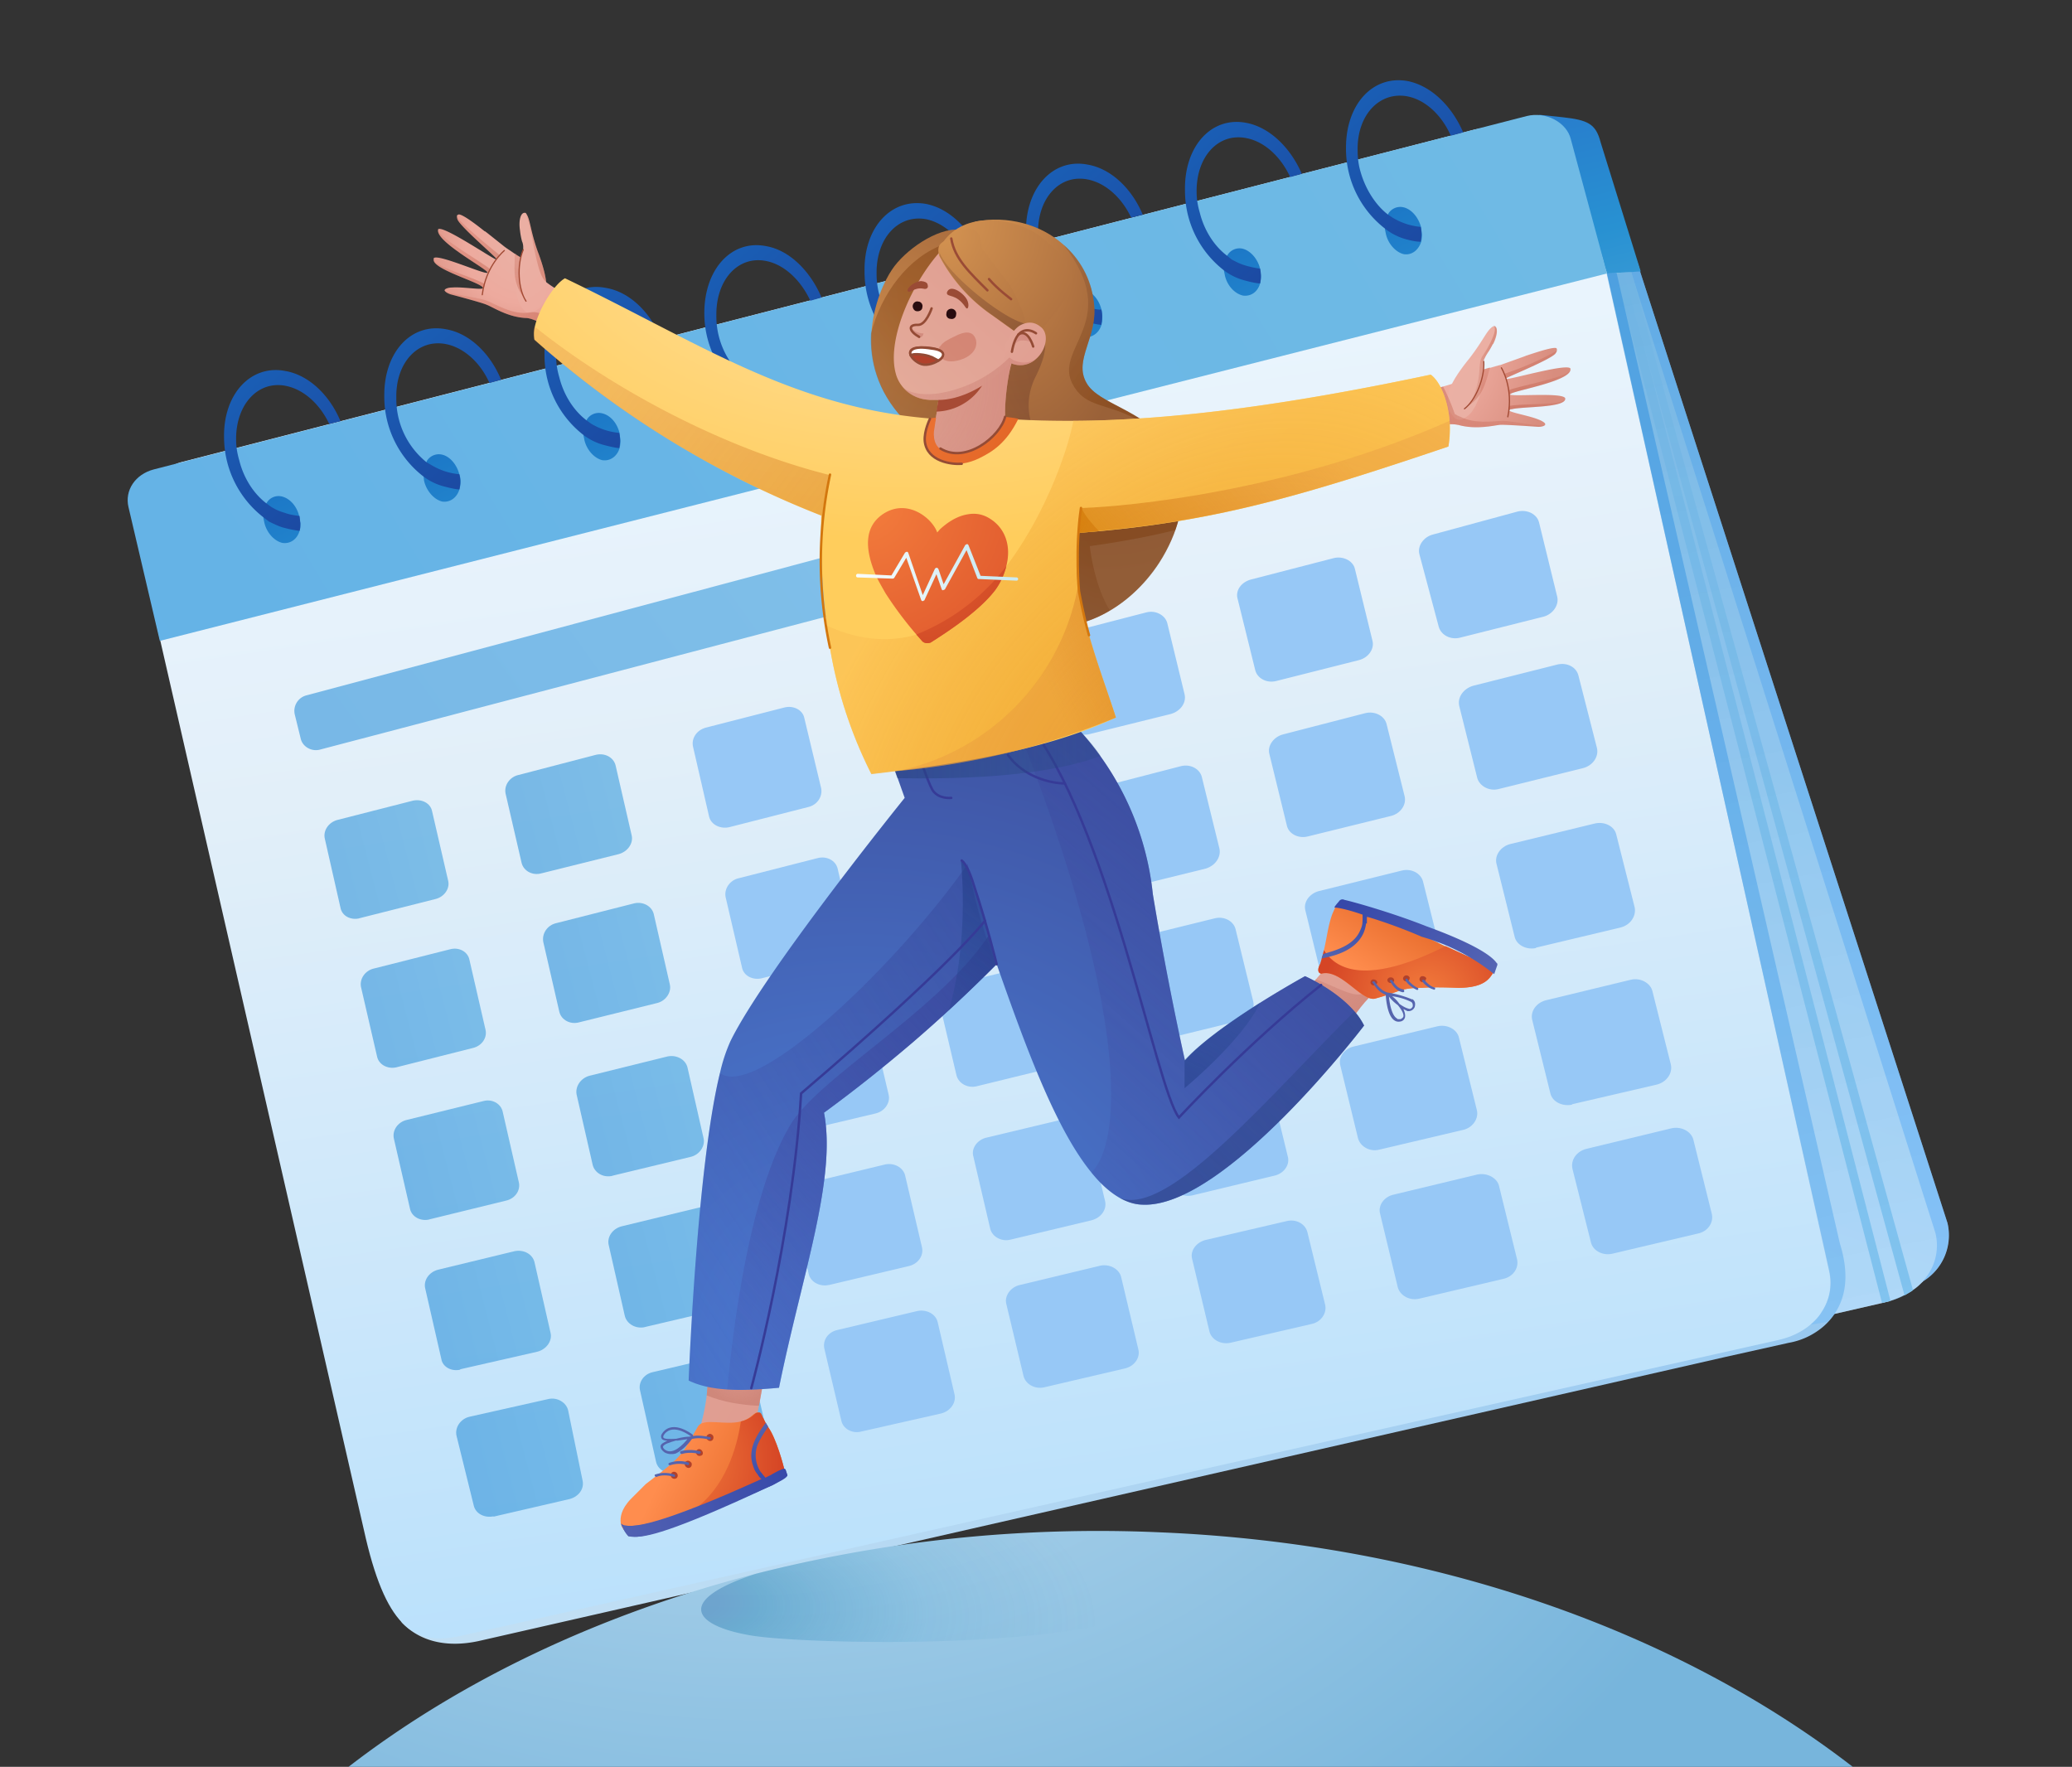 <svg xmlns="http://www.w3.org/2000/svg" width="516" height="440" fill="none"><rect width="100%" height="100%" fill="#333333" stroke="none"/><g clip-path="url(#a)"><path fill="#97C8F6" d="M478.9 319.1c-1.9 1.2-4 2.2-6.5 2.7l-14.4 3.4-3.1.7L124 405.1c-11 2.4-18.2-1.3-23.6-24.2L40.9 120.5l-1-3.9c1.4 5.5 6.2-1.6 14.6-3.7l317.4-81.7c4.1-1 8.6.7 12.9 4 4 3 7.8 7.4 11.2 12 5.6 7.8 11.2 14.8 12.4 20.2v.1L485 304.6a13.4 13.4 0 0 1-6.1 14.5Z"/><path fill="url(#b)" d="M478.9 319.1c-.8.8-1.6 1.6-2.6 2.2-.6.5-1.3.8-2 1.2a21 21 0 0 1-4.8 1.8l-.8.2-11.8 2.7-3 .7-332.7 79.6c-10.9 2.5-18.1-1.2-23.6-24.2L37.8 122l-.7-3c.5 2.1 1.5 2.4 3 1.8l.8-.3 4.6-2.7c1.8-1 3.8-2 6.1-2.6L369 33.6a13 13 0 0 1 7 .3 46.7 46.7 0 0 1 29 30l1.2 3.8.2.6L482 307.1a13 13 0 0 1-3.2 12Z"/><path fill="url(#c)" d="m470.8 324-1.3.3-.8.2L400.3 60l1.8-1.8.5 1.9 7 26.9 61.2 237Z"/><path fill="url(#d)" d="m476.3 321.4-2 1.2L409.6 87l-7.4-26.5.3-.4.8-1.2.4-.5 2.7 9.9 70 253Z"/><path fill="url(#e)" d="M458 325.2a15.6 15.6 0 0 1-5 6 17.9 17.9 0 0 1-7.5 3.2l-15.7 3.5-310.7 70.8c-8 1.7-14.6 0-19-4.6a56.2 56.2 0 0 1-7.5-18.8L35 120.2c.4 2 1.4 2.3 2.8 1.8.7-.2 1.5-.6 2.4-1.2l.7-.4a45 45 0 0 1 4.6-2.6 21 21 0 0 1 4-1.4l322-82.8c3.1-.8 1.6.1 4.5.3 3.2 0 6.2.6 8.8 1.3 5.4 1.5 9 3.4 9.2 3.2l2 9 3 3.9 3.6 16.7 55.6 241.7c2.1 6.7 1.6 11.8-.2 15.5Z"/><path fill="url(#f)" d="m408.5 67.6-8.3.5L50 157.3 42.1 124c-1-4.2 1.7-8.2 6.3-9.4l335.1-86 5.7.6c6.2.7 8.2 1.6 9.4 6.2l10 32.2Z"/><path fill="url(#g)" d="m114.7 407.4 328.2-73.7c9-2 14.4-9.2 12.6-17.2L400.2 68.1l-.6-1.8c-2.7-12.3-18.5-37.6-32.5-34l-322 82.8c-8.3 2.2-11.7 15.8-13 10.3l59 257.7c5.4 23 12.7 26.7 23.6 24.3Z"/><path fill="url(#h)" d="M400.2 68.1 39.8 159.6 32 126.3c-1-4.2 1.7-8.2 6.3-9.4l341.9-88c4.8-1.2 10 1.6 11 5.8l9 33.4Z"/><path fill="#97C8F6" d="m234.6 231.8 20-5c2.3-.6 3.8-2.8 3.3-4.8l-4.2-17.8c-.5-2-2.8-3.2-5.1-2.7l-20 5.1c-2.2.6-3.7 2.7-3.2 4.8l4.2 17.6c.5 2.1 2.8 3.3 5 2.8ZM189.8 243.6l19.6-4.9c2.3-.6 3.8-2.7 3.3-4.7l-4.1-17.7c-.5-2-2.7-3.2-5-2.6l-19.6 5c-2.3.5-3.7 2.7-3.3 4.7l4.1 17.6c.4 2 2.7 3.2 5 2.6Z"/><path fill="url(#i)" d="m144.2 254.6 19.4-4.8c2.2-.5 3.7-2.7 3.2-4.7l-4-17.5c-.5-2-2.8-3.2-5-2.6l-19.3 4.9c-2.2.5-3.6 2.6-3.2 4.7l4 17.4c.5 2 2.7 3.2 4.9 2.6Z" opacity=".7"/><path fill="#97C8F6" d="m373.2 196.5 21-5.2c2.4-.6 4-2.8 3.5-5l-4.6-18c-.5-2.2-2.9-3.4-5.3-2.8l-21 5.3c-2.3.7-3.9 2.8-3.4 5l4.5 18c.6 2 3 3.3 5.3 2.7ZM363.6 158.8l20.7-5.2c2.4-.6 4-2.9 3.5-5l-4.5-18.4c-.5-2.2-3-3.4-5.4-2.8l-21 5.7c-2.4.6-4 2.9-3.4 5l4.8 18c.6 2.1 3 3.3 5.3 2.7ZM325.7 208.3l20.7-5.1c2.4-.6 3.9-2.8 3.4-4.9l-4.5-18c-.5-2-2.9-3.3-5.3-2.7l-20.5 5.3c-2.3.6-3.9 2.8-3.4 4.8l4.4 18c.5 2 2.9 3.2 5.2 2.6ZM280 221.3l20.3-5c2.3-.7 3.8-2.8 3.4-4.9l-4.4-17.9c-.5-2-2.8-3.3-5.2-2.7L274 196c-2.3.6-3.9 2.7-3.3 4.8l4.3 17.8c.4 2 2.7 3.3 5 2.7ZM227.2 192.6l19.9-5c2.3-.6 3.8-2.7 3.3-4.8l-4.2-17.6c-.5-2-2.8-3.2-5.1-2.6l-19.9 5c-2.2.6-3.7 2.8-3.2 4.8l4.1 17.5c.5 2.1 2.8 3.3 5 2.7ZM181.6 206l19.6-5c2.3-.5 3.7-2.6 3.3-4.7l-4.2-17.5c-.4-2-2.7-3.2-5-2.6l-19.5 5c-2.3.6-3.7 2.7-3.2 4.8l4 17.4c.5 2 2.8 3.1 5 2.6ZM317.8 169.6l20.6-5.2c2.4-.6 3.9-2.8 3.4-4.8l-4.4-18c-.5-2-3-3.2-5.3-2.6l-20.5 5.3c-2.4.6-4 2.7-3.4 4.8l4.4 17.8c.5 2 2.8 3.3 5.2 2.7ZM271.4 182.8l20.2-5c2.4-.7 3.9-2.8 3.4-4.9l-4.3-17.7c-.5-2-2.9-3.3-5.2-2.7l-20.1 5.2c-2.4.6-3.9 2.7-3.4 4.7l4.3 17.8c.5 2 2.8 3.2 5.1 2.6Z"/><path fill="url(#j)" d="m98.7 265.8 19-4.8c2.3-.5 3.7-2.6 3.2-4.6l-4-17.4c-.4-2-2.6-3.2-4.8-2.6l-19 4.8c-2.2.5-3.6 2.6-3.2 4.6l4 17.3c.4 2 2.6 3.2 4.8 2.7Z" opacity=".7"/><path fill="url(#k)" d="m134.8 217.5 19.3-4.8c2.2-.6 3.7-2.7 3.2-4.7l-4-17.4c-.5-2-2.7-3.2-5-2.6l-19.2 5c-2.2.5-3.6 2.6-3.2 4.6l4 17.3c.5 2 2.7 3.2 4.9 2.6Z" opacity=".7"/><path fill="url(#l)" d="m89.4 228.7 19-4.8c2.2-.5 3.7-2.6 3.2-4.6l-4-17.3c-.4-2-2.6-3.1-4.8-2.6L84 204.2c-2.2.6-3.6 2.7-3.1 4.7l3.9 17.2c.4 2 2.5 3.1 4.7 2.6Z" opacity=".7"/><path fill="#97C8F6" d="m243.3 270.5 20-4.9c2.4-.5 4-2.7 3.4-4.8l-4.3-17.8c-.5-2.1-2.8-3.3-5-2.7l-20 4.9c-2.4.6-3.9 2.7-3.4 4.8l4.2 17.8c.5 2 2.8 3.3 5.1 2.7ZM198.2 282l19.8-4.7c2.3-.5 3.8-2.7 3.3-4.7l-4.2-17.8c-.5-2-2.7-3.2-5-2.7l-19.7 4.8c-2.3.6-3.8 2.7-3.3 4.8l4.1 17.6c.5 2.1 2.8 3.3 5 2.8Z"/><path fill="url(#m)" d="m152.5 292.8 19.5-4.7c2.2-.5 3.7-2.7 3.2-4.7l-4-17.6c-.5-2-2.8-3.2-5-2.7l-19.4 4.8c-2.2.6-3.6 2.7-3.2 4.7l4 17.5c.5 2 2.7 3.3 5 2.7Z" opacity=".7"/><path fill="#97C8F6" d="m382.5 236 21-5c2.5-.6 4-2.8 3.6-5l-4.6-18.2c-.5-2.1-3-3.3-5.4-2.7l-21 5.1c-2.4.6-4 2.9-3.4 5l4.5 18.1c.5 2.1 3 3.3 5.3 2.8ZM334.8 247.6l20.7-5c2.4-.6 4-2.8 3.4-5l-4.5-18c-.5-2.1-2.9-3.4-5.3-2.8l-20.6 5.1c-2.4.6-4 2.8-3.4 4.9l4.4 18c.5 2.1 2.9 3.4 5.3 2.8ZM288.3 259.2l20.4-5c2.3-.6 3.9-2.7 3.4-4.8l-4.4-18c-.5-2-2.8-3.3-5.2-2.7l-20.3 5c-2.4.6-3.9 2.8-3.4 4.9l4.4 17.9c.4 2 2.8 3.3 5.1 2.7Z"/><path fill="url(#n)" d="M106.8 303.7 126 299c2.3-.5 3.7-2.6 3.2-4.6l-4-17.5c-.4-2-2.6-3.3-4.8-2.7l-19.1 4.7c-2.2.5-3.7 2.6-3.2 4.7l4 17.4c.4 2 2.6 3.2 4.8 2.7Z" opacity=".7"/><path fill="#97C8F6" d="m251.7 308.7 20.1-4.8c2.4-.6 3.9-2.7 3.4-4.8l-4.3-18c-.5-2-2.8-3.2-5.1-2.6l-20.1 4.8c-2.3.5-3.9 2.7-3.3 4.7l4.2 18c.5 2 2.8 3.3 5.1 2.7ZM206.5 320l19.8-4.7c2.3-.5 3.8-2.6 3.3-4.7l-4.2-17.9c-.5-2-2.8-3.2-5-2.7l-19.9 4.8c-2.3.5-3.7 2.7-3.2 4.7l4.1 17.8c.5 2 2.8 3.2 5 2.7Z"/><path fill="url(#o)" d="m160.5 330.5 19.6-4.6c2.2-.6 3.7-2.7 3.2-4.7l-4.1-17.7c-.5-2-2.7-3.3-5-2.8l-19.4 4.7c-2.3.6-3.7 2.7-3.2 4.7l4 17.6c.5 2 2.7 3.3 5 2.8Z" opacity=".7"/><path fill="#97C8F6" d="m391.5 275 21.1-4.9c2.4-.6 4-2.8 3.5-5l-4.6-18.3c-.5-2-3-3.4-5.4-2.8l-21.1 5.1c-2.4.6-4 2.8-3.4 5l4.5 18.2c.5 2.1 3 3.3 5.4 2.8ZM343.5 286.3l20.8-4.9c2.4-.5 4-2.8 3.5-4.9l-4.5-18.2c-.5-2-3-3.3-5.4-2.7l-20.7 5c-2.4.5-4 2.7-3.4 4.8l4.4 18.1c.6 2.1 3 3.4 5.3 2.8ZM401.6 312.2l21.2-5c2.5-.5 4-2.7 3.5-4.9l-4.6-18.5c-.5-2-3-3.4-5.5-2.8l-21.1 5.1c-2.5.6-4 2.8-3.5 5l4.6 18.3c.5 2.1 3 3.4 5.4 2.8ZM353.5 323.4l20.8-4.9c2.5-.5 4-2.7 3.5-4.9l-4.5-18.3c-.5-2-3-3.3-5.4-2.8l-20.8 5c-2.4.5-4 2.7-3.4 4.8l4.4 18.3c.6 2.1 3 3.4 5.4 2.8ZM296.9 297.7l20.4-4.9c2.4-.5 4-2.7 3.4-4.8l-4.4-18.1c-.5-2-2.8-3.3-5.2-2.7l-20.4 4.9c-2.3.5-3.9 2.7-3.3 4.8l4.3 18c.5 2 2.8 3.3 5.2 2.8Z"/><path fill="url(#p)" d="m114.6 341 19.3-4.4c2.2-.6 3.7-2.7 3.2-4.7l-4-17.6c-.5-2-2.7-3.2-5-2.7l-19 4.6c-2.3.6-3.7 2.7-3.2 4.7l4 17.5c.3 2 2.5 3.2 4.7 2.7Z" opacity=".7"/><path fill="url(#q)" d="m122.9 377.7 19-4.4c2.2-.6 3.6-2.5 3.2-4.5l-3.6-17.5c-.4-2-2.7-3.4-4.9-2.9l-19.6 4.4c-2.3.5-3.8 2.7-3.3 4.8L118 375c.5 2 2.7 3.1 5 2.6h-.1Z" opacity=".7"/><path fill="#97C8F6" d="m260 345.5 20.1-4.7c2.3-.5 3.9-2.6 3.4-4.7l-4.3-18.1c-.5-2-2.9-3.3-5.2-2.8L254 320c-2.3.5-3.9 2.7-3.4 4.7l4.3 18c.5 2 2.8 3.3 5.1 2.8ZM306.4 334.4l20.3-4.7c2.3-.5 3.8-2.7 3.3-4.8l-4.4-18c-.5-2.1-2.8-3.4-5.2-2.8l-20.2 4.7c-2.3.6-3.9 2.7-3.3 4.8l4.3 18c.5 2 2.8 3.3 5.2 2.8ZM214.5 356.5l19.9-4.5c2.3-.6 3.8-2.7 3.3-4.8l-4.2-18c-.5-2-2.8-3.2-5.1-2.7l-19.8 4.7c-2.4.5-3.8 2.6-3.3 4.7l4.2 17.8c.4 2.1 2.7 3.4 5 2.8Z"/><path fill="url(#r)" d="m168.4 366.8 19.6-4.5c2.2-.5 3.7-2.7 3.2-4.7l-4.1-17.8c-.5-2-2.7-3.3-5-2.7l-19.5 4.6c-2.3.5-3.7 2.6-3.2 4.6l4 17.8c.5 2 2.7 3.2 5 2.7Z" opacity=".7"/><path fill="url(#s)" d="M76.2 173.2 208 138a4 4 0 0 1 4.8 2.8l1.7 6.6c.5 2-.7 4-2.8 4.6L79.6 186.7c-2 .5-4.2-.7-4.7-2.7l-1.5-6.1a4 4 0 0 1 2.8-4.7Z" opacity=".7"/><path fill="url(#t)" d="M478.9 319.1a18 18 0 0 1-9.4 5.2l-12.6 2.9a17 17 0 0 1-1.8 2l-4.2.7.3-.3c1-.8 1.8-1.7 2.4-2.8 2-3 2.8-6.5 2-10.3L400.1 68.1l2.4-.1 3.6-.3 2.3-.2 76.6 237.1a13.6 13.6 0 0 1-6.2 14.5Z" opacity=".8"/><path stroke="#6B3626" stroke-linecap="round" stroke-miterlimit="10" stroke-width=".6" d="M248.2 240.1c-5-19.1-5.6-24.7-7.2-27.7"/><path fill="url(#u)" d="M376 98.2c.1.7 13.3-.6 13.8 1v.2c-.3 2.2-10.6 1.8-13.3 2.5h-.4l-.3.3c.5.6 5 1.3 7.4 2.3.8.3 1.4.7 1.6 1v.3c-.2.3-.9.5-1.7.5 0 0-8.3-.6-9.5-.5-1.4.1-6 1.3-10.5 0h-.1c-1.7-.4-4.3.1-6 .4-1 0-1.8.1-2-.1l-.9-1.3a24.6 24.6 0 0 1-3.1-7l6.1-1a45 45 0 0 0 5.1-1.4c3-1.3 5.3-3 6.5-3.8l.1-.1.3-.2s0 .4.1.3l-.5.3-.1.1-.2.2H368.7l.7-.2.4-.1 1-.3h.3l2.5-.7h.1l.5-.2 5.3-1.9.5-.2c3.6-1.2 6.8-2.2 7.6-1.9l.1.2a.7.7 0 0 1 0 .4c0 .3-.2.5-.4.8-1.6 1.6-11 5.4-12.2 6.1l-.2.1.2.1c1.9-.1 15.4-4 16-2.6v.3c-.3 3-15 5.3-15 6.1Z"/><path fill="url(#v)" d="M371.8 85.6a18 18 0 0 1-1.4 2.4 11.4 11.4 0 0 0-1 2V92l-.1.5v.6l-.1.4-.4 3V97l-.1.2v.3l-.4 1.7-.9 2-.4.6c-.8 1.4-1.7 2-2.5 2.4v.1a2 2 0 0 1-2.5-.5l-.7-1c-1-.6-1-5.3 0-6.5 0-.2 0-.3.2-.5 1.3-2.8 4.4-6.5 4.4-6.5 3.7-4.8 4.3-7 5.9-8h.3c1 .1.9 2.2-.3 4.5Z"/><path fill="url(#w)" d="M371.8 85.6a18 18 0 0 1-1.4 2.4 11.3 11.3 0 0 0-1 2v1.9l-.1.8v.5a13 13 0 0 1-3 7c3.2-7 1.4-9.5 3-11.7 1.6-2.3 4-6.9 2.5-7.4h.3c1 .2.8 2.3-.3 4.6Z" opacity=".3"/><path stroke="#A14B35" stroke-linecap="round" stroke-linejoin="round" stroke-width=".3" d="M369.5 90c.3 4-2 9.7-4.8 11.8m10.8 2c1.5-7.2-1.6-12.2-1.6-12.2"/><path fill="url(#x)" d="M371.1 91.5c.8-.2 1.7-.3 2.5-.6l-2.5.6Z" opacity=".3"/><path fill="url(#y)" d="M365.6 101.1c4.2-2.7 4.6-7 5.5-9.6l-.3.1-1.4.4v.7l-.3 1.3-.3 1-.3.8-.1.4-.4 1-.1.3-.2.4-.5 1-1 1.3-.4.6-.2.3Z" opacity=".3"/><path fill="url(#z)" d="m375.9 102.2.2-.2.4-.1c2.7-.7 13-.3 13.3-2.5-.7 1.6-10.4 1-14 1.7 0 0-.2.9 0 1.1Z" opacity=".3"/><path fill="url(#A)" d="M387.8 87.3Z" opacity=".3"/><path fill="url(#B)" d="m374.6 93 .4 1.2c1.3-.7 10.7-4.5 12.3-6l.5-.9a75.4 75.4 0 0 1-13.2 5.8Z" opacity=".3"/><path fill="url(#C)" d="M375.7 97.2s-.2.9.4 1c0-.8 14.7-3 15-6.1-.5 1.9-14.2 4.3-15.4 5.1Z" opacity=".3"/><path fill="url(#D)" d="M384.7 105.8c-.1.3-.8.5-1.6.5 0 0-8.3-.6-9.5-.5-1.4.1-6 1.3-10.5 0h-.1c-1.7-.4-4.3.1-6.1.4-1 0-1.8.1-2-.1l-.8-1.3 2.6-.7-.6-5.9 1-1.4 2.3-.5c.9 1.7 2 4.2 2.9 6.8l.7.4.7.3c3.6 1.8 8 1.1 10.5 1 2.5 0 10 1.7 10.5 1Z" opacity=".3"/><path fill="url(#E)" d="M74.8 130.3c0 .7 0 1.3-.2 1.9-.6 2.1-2.3 3.3-4.3 3-2.1-.5-4-2.7-4.5-5.2l-.2-1v-.6c0-1.2.3-2.2.7-3l.2-.3a3.4 3.4 0 0 1 3.5-1.5c2.1.4 3.9 2.4 4.5 4.9l.3 1.8Z"/><path fill="url(#F)" d="m84.8 104.9-2.8.7c-2.3-4.9-6.3-8.6-10.8-9.5-7-1.4-12.5 4.7-12.4 13.4 0 1.8.3 3.5.8 5.2 1.1 4.4 3.6 8.3 6.8 10.7l1.1.8a12 12 0 0 0 3.4 1.5c1 .4 2.2.6 3.7.8l.2 1.8c0 .7 0 1.3-.2 1.9a26 26 0 0 1-3.6-.7c-1.4-.3-2.7-1-4-1.6l-1.3-1a25.3 25.3 0 0 1-9.9-20c-.2-10.8 6.7-18.2 15.3-16.5 5.8 1 11 6 13.7 12.5Z"/><path fill="url(#G)" d="M114.7 120a7 7 0 0 1-.3 1.9c-.6 2-2.3 3.3-4.3 3-2-.5-3.9-2.6-4.5-5.2l-.1-1v-.6c0-1.1.2-2.2.7-3l.1-.3a3.5 3.5 0 0 1 3.7-1.6c2 .4 3.8 2.5 4.4 5 .2.5.3 1.1.3 1.7Z"/><path fill="url(#H)" d="m124.8 94.6-2.9.8c-2.2-5-6.3-8.8-10.8-9.7-7-1.4-12.6 4.6-12.4 13.4a20.2 20.2 0 0 0 7.5 16l1.2.7a16.3 16.3 0 0 0 7 2.3 8 8 0 0 1 0 3.8c-1.2-.1-2.4-.4-3.6-.7a14.7 14.7 0 0 1-5.3-2.5 25.1 25.1 0 0 1-9.8-20.1c-.1-10.9 6.7-18.3 15.4-16.6 5.8 1 11 6 13.7 12.6Z"/><path fill="url(#I)" d="M154.5 109.6a7 7 0 0 1-.2 2c-.6 2-2.3 3.3-4.3 3-2.1-.5-4-2.7-4.5-5.2l-.2-1v-.6c0-1.2.3-2.2.7-3l.2-.4a3.5 3.5 0 0 1 3.6-1.5c2.1.4 3.9 2.4 4.5 5l.2 1.7Z"/><path fill="url(#J)" d="m164.7 84.4-2.8.7c-2.3-5-6.4-8.9-11-9.7-7-1.4-12.5 4.6-12.4 13.4 0 1.8.3 3.5.8 5.2 1.1 4.4 3.6 8.3 6.8 10.7l1.1.8a16.3 16.3 0 0 0 7 2.3 8 8 0 0 1 0 3.8c-1.1-.1-2.3-.4-3.5-.7a14.7 14.7 0 0 1-5.3-2.5 25.1 25.1 0 0 1-9.8-20.1c-.2-10.9 6.7-18.3 15.3-16.6 5.9 1 11 6 13.8 12.7Z"/><path fill="url(#K)" d="M191 99.3a7 7 0 0 1-.3 1.9c-.6 2.1-2.3 3.4-4.3 3-2-.5-3.9-2.6-4.5-5.2l-.1-1v-.6c0-1.1.2-2.2.7-3l.1-.3a3.5 3.5 0 0 1 3.7-1.6c2 .4 3.8 2.5 4.4 5 .2.5.3 1.1.3 1.8Z"/><path fill="url(#L)" d="m204.6 74.1-2.8.8c-2.3-5-6.4-9-11-9.9-7-1.4-12.5 4.7-12.4 13.5a20.2 20.2 0 0 0 7.5 16l1.2.7a16.3 16.3 0 0 0 7 2.3 8 8 0 0 1 0 3.7c-1.2-.1-2.4-.3-3.5-.6a14.7 14.7 0 0 1-5.3-2.6 25.1 25.1 0 0 1-9.9-20c0-11 6.8-18.4 15.4-16.7 5.8 1 11 6.2 13.8 12.8Z"/><path fill="url(#M)" d="M274.5 79c0 .6 0 1.3-.2 1.9-.6 2-2.3 3.3-4.3 3-2.1-.5-4-2.6-4.5-5.2l-.1-1V77c0-1.1.2-2.2.6-3l.2-.3a3.5 3.5 0 0 1 3.6-1.6c2.1.4 3.9 2.5 4.5 5l.2 1.7Z"/><path fill="url(#N)" d="m244.5 63.8-2.8.8c-2.3-5.1-6.4-9-11-10-7-1.3-12.5 4.7-12.4 13.5a20.2 20.2 0 0 0 8.7 16.7c1 .7 2.2 1.2 3.4 1.6l2.3.5 1.4.2a7.9 7.9 0 0 1 0 3.7h-.7l-3-.6a14.7 14.7 0 0 1-5.3-2.6 25.1 25.1 0 0 1-9.8-20c-.2-11 6.7-18.4 15.4-16.8 5.9 1.2 11 6.4 13.8 13Z"/><path fill="url(#O)" d="m284.6 53.5-2.9.7c-2.3-4.9-6.3-8.6-10.8-9.5-7-1.4-12.5 4.6-12.4 13.4a20.5 20.5 0 0 0 8.7 16.8c1 .7 2.2 1.2 3.4 1.5.8.3 2 .6 3.2.7h.5a8 8 0 0 1 0 3.4v.4c-1.2-.1-2.4-.4-3.6-.7a16.2 16.2 0 0 1-5.3-2.5 25.1 25.1 0 0 1-9.9-20c-.1-11 6.8-18.4 15.4-16.7 5.8 1 11 6 13.7 12.5Z"/><path fill="url(#P)" d="M314 68.6a7 7 0 0 1-.2 2c-.6 2.1-2.3 3.3-4.3 3-2.1-.5-4-2.6-4.5-5.2l-.2-1v-.6c0-1.1.3-2.2.7-3l.2-.3a3.5 3.5 0 0 1 3.6-1.6c2 .4 3.9 2.5 4.5 5l.2 1.7Z"/><path fill="url(#Q)" d="m324.2 43.3-2.9.8c-2.3-5-6.3-8.8-10.9-9.7-7-1.4-12.5 4.6-12.4 13.4 0 1.8.3 3.5.8 5.2 1.1 4.4 3.6 8.3 6.8 10.7l1.1.9c1.1.6 2.3 1.2 3.4 1.5 1 .3 2.2.6 3.7.8a8 8 0 0 1 0 3.7c-1.2-.1-2.5-.4-3.6-.7a14.7 14.7 0 0 1-5.3-2.5 25.1 25.1 0 0 1-9.8-20c-.2-11 6.6-18.5 15.3-16.8 5.8 1.1 11 6.2 13.8 12.7Z"/><path fill="url(#R)" d="M354.1 58.3a7 7 0 0 1-.2 2c-.7 2-2.3 3.3-4.3 3-2.1-.5-4-2.7-4.5-5.2l-.2-1v-.6c0-1.2.2-2.2.7-3l.2-.4a3.5 3.5 0 0 1 3.6-1.5c2 .4 3.8 2.4 4.5 5l.2 1.7Z"/><path fill="url(#S)" d="m364.3 33-3 .8c-2.2-5-6.2-8.9-10.8-9.8-7-1.3-12.6 4.7-12.4 13.5 0 1.7.2 3.5.7 5.2 1.2 4.3 3.7 8.3 6.8 10.7l1.2.8a16.3 16.3 0 0 0 7 2.3 8 8 0 0 1 0 3.7c-1.2 0-2.4-.3-3.6-.6A14.7 14.7 0 0 1 345 57a25.1 25.1 0 0 1-9.8-20c-.1-11 6.7-18.4 15.4-16.8 5.9 1.2 11 6.3 13.8 12.8Z"/><path fill="url(#T)" d="M231.4 86.3a7 7 0 0 1-.3 1.9c-.6 2.1-2.3 3.4-4.3 3-2-.5-3.9-2.6-4.4-5.2l-.2-1v-.5c0-1.2.2-2.2.7-3.1l.2-.3a3.5 3.5 0 0 1 3.6-1.6c2 .4 3.8 2.5 4.4 5l.3 1.8Z"/><path fill="url(#U)" d="M271.6 76.3a7 7 0 0 1-.3 2c-.6 2-2.2 3.3-4.2 3-2.1-.5-4-2.7-4.5-5.2l-.2-1v-.6c0-1.2.2-2.2.7-3l.2-.4a3.5 3.5 0 0 1 3.6-1.5c2 .4 3.8 2.4 4.4 5 .2.5.3 1.1.3 1.7Z"/><path fill="url(#V)" d="m271.6 76.3-.1 1.6-.6-3.4h.5l.2 1.8Z"/><path fill="url(#W)" d="M231.4 86.3a7 7 0 0 1-.3 1.9h-.6l-.7-3.9 1.3.2.3 1.8Z"/><path fill="url(#X)" d="M250.1 91.4s-7.2 7.1-14 11.7c-5.3 3.5-10.3 5.5-11.2 1.2-6.5-7-8.2-14.6-7.9-21.1.4-7.4 3.4-13.5 5.1-16 3.2-4.9 11.3-10.5 16.8-10l18.6 14.2c3.7 4.2-7.4 20-7.4 20Z"/><path fill="url(#Y)" d="M241.9 93.4 236 103c-5.3 3.5-10.3 5.5-11.2 1.2-6.5-7-8.2-14.6-7.9-21.1 2.5-10 9.4-19.2 18.3-22.3l-1.4 7.3 8 25.2Z" opacity=".4"/><path fill="url(#Z)" d="M288.7 140.1c-7.4 11.4-21.2 20-37 14.3-28.2-10.4-5.5-56.8-5.4-56.8L244.5 75l-1.7-19.8c8.2-1.6 16.4.7 22 5.7 4 3.5 6.9 8.4 7.6 14.3 1.2 8.8-5.2 14.3-1.8 20.2 3 5.3 14.3 6.7 20.4 15.4 1.3 2 2.4 4.3 3 7 1.6 6.6-.6 15-5.3 22.3Z"/><path fill="url(#aa)" d="M292.7 132a38 38 0 0 1-16.2 20 28.2 28.2 0 0 1-24.8 2.4c-28.2-10.4-5.5-56.8-5.4-56.8L244.5 75c4 3 8.2 5 11 5.6 2.2.4 8 1.9 2.5 13-5.6 11 2.4 22.2 13.9 24.8 2.3.6 6.3.8 10.2 1.4 5 .8 10.1 2.4 11.6 6.4.3 1.2-.2 3.4-1 5.7Z" opacity=".3"/><path fill="url(#ab)" d="M254.2 81.5v.7l-.2.9-.3.5-1.4 4.6-.1.6-.1.7v.3l-.2.4v.3c-1.2 4-2.2 13.4-1.2 15.5-.3.7-1.8 2-2.3 2.6a17 17 0 0 1-8.6 6c-5 1-8-2.5-7.5-6.2v-.1l1-5.7.4-3v-.3l.2-1.1-.5.2V98l.1-.4V97l.1-.6c0-.8 0-1.6-.2-2.3 0 0 1.9-2 4.5-4.3l1-1a112.8 112.8 0 0 1 10.7-8.4c1.6-.9 3-1.3 3.7-1 .3.1.4.3.6.5.2.3.3.6.3 1v.6Z"/><path fill="url(#ac)" d="m259.4 81.6-.2.4a100.8 100.8 0 0 1-7 8l-.3.2-.2.2a41.1 41.1 0 0 1-7.2 5.6h-.2l-.2.2c-.7.5-1.5.8-2.3 1.2-2.7 1.3-5.4 2-8.1 2.2h-2.1l-1-.1a9 9 0 0 1-6-3.4 8.4 8.4 0 0 1-1.5-3c-3-10.7 8-30.5 16.5-35 16.5-9.2 29 10.6 19.8 23.5Z"/><path fill="#B1412B" d="M234 86.3c-1.1 2.3 1.1 5 6 3 2.2-.9 3.6-2.8 3-4.8-.5-1.5-1.8-2.5-5.1-.8-1.7.8-3 1.4-3.8 2.6Z" opacity=".3"/><path fill="url(#ad)" d="M234 61.6c3.1.5 11.6 4.9 13.6 10 1.5 4 3.7 6 5.2 7 1 .6 1.8.7 1.8.7l-.6 2.4-2 8.6s16-16.7 15.2-20.4c-1-4.2-3.7-8-9.2-11.8-5.8-3.7-17.7-5.8-23.3 2.4l-.8 1.1Z"/><path fill="url(#ae)" d="M233.9 63.7a41 41 0 0 0 13.3 14.9l6 4.3c.4-.3.5-.6 1-.9.3 0 .3-.6.8-.9l.3-.5c.3-2.3-3.8-9.6-3.8-9.6l-7-9.2v-.4c0-.7-.5-8.7-8.9-1.5a3 3 0 0 0-1 .5c-1 .7-1.1 1.9-.7 3.3Z"/><path fill="url(#af)" d="M234 62.9v.8a41 41 0 0 0 13.3 14.9l6 4.3c.3-.3.4-.6 1-.9.2 0 .3-.6.7-.9.2-.1.3-.3.3-.5-6-1.4-19.8-12.9-21.3-17.7Z" opacity=".3"/><path fill="#9A4B35" d="M240.8 74.6c-1-1.8-4.3-4-5-1.7 0 1.3 2.3 0 4.7 3.7.6.8 1-.7.3-2ZM231 70.8c-.2-.5-.7-.7-1.6-.8-1.9.1-3.6 1.9-3.4 2.4.5 1 1.5-1 4-.5.7.2 1.3-.2 1-1Z"/><path fill="#290C0F" d="M228.3 77.5c-.6 0-1.1-.8-1-1.4.1-.7.8-1.2 1.4-1 .7 0 1.2.8 1 1.4 0 .7-.7 1.1-1.4 1ZM236.7 79.4c-.7 0-1.2-.7-1-1.4 0-.7.7-1.2 1.4-1.1.7.1 1.2.8 1 1.5 0 .7-.7 1.2-1.4 1Z"/><path stroke="#9A4B35" stroke-linecap="round" stroke-miterlimit="10" stroke-width=".6" d="M236.9 59.4c.8 5 4.6 8.5 9 12.9M246.3 69.5c2 2.4 5.5 5 5.5 5"/><path fill="url(#ag)" d="M257.5 89.8a5.7 5.7 0 0 1-5.8.6l-.3-.1-.2-.2-.6-.3-.6-.3.1-3.1s1.8-4.2 4-5.4c1.5-.8 3.2-1 4.8.2l.5.4c2 1.9 1 6.1-1.9 8.2Z"/><path fill="url(#ah)" d="M256.9 85.3c-1-2.3-2.7-3.4-4-.6l-.5 1.6s.7-1.5 2-1.5c1.5-.1 2.5.5 2.5.5Z"/><path stroke="#944B35" stroke-linecap="round" stroke-linejoin="round" stroke-width=".6" d="M258 83s-4.6-3.5-6 4.6"/><path stroke="#944B35" stroke-linecap="round" stroke-linejoin="round" stroke-width=".6" d="M257.3 86.3s-1.3-4.6-3.7-3"/><path fill="url(#ai)" d="M230 83c-1.3.2-3-1-3.1-1.5 0 0 0 1.3 1.8 2.3 0 .1 1 .7 1.3-.8Z"/><path stroke="#944B35" stroke-linecap="round" stroke-linejoin="round" stroke-width=".6" d="M232 76.8s-1.4 4.2-3.4 4.1c-2.6-.1-2.2 1.6.3 3"/><path fill="#B1412B" stroke="#934B35" stroke-linecap="round" stroke-linejoin="round" stroke-width=".6" d="M232 86.7c6.4 1 .3 4.9-2.5 4-2.7-.9-5.7-5.1 2.5-4Z"/><path fill="#fff" stroke="#934B35" stroke-linecap="round" stroke-linejoin="round" stroke-width=".6" d="m232 88.9 1.7.9c1.6-1 2-2.6-1.7-3-4.7-.8-5.7.5-5.2 1.7.5-.6 4-.2 5.1.4Z"/><path fill="url(#aj)" d="M257.5 89.8a5.7 5.7 0 0 1-5.7.7c-1 4-2.1 13.4-1.1 15.5-.3.7-1.8 2-2.3 2.6a17.1 17.1 0 0 1-8.6 6c-3.2-1.6-7.3-1.3-7.5-6.3l1-5.7.4-3h-2.2l-1-.1a9 9 0 0 1-6-3.4c1.5 1.7 4.8 2.4 9 1.9a32.6 32.6 0 0 0 17.9-9 5.4 5.4 0 0 0 1 .7c1.2.5 3 1 5.1 0Z"/><path fill="#A74B35" d="M244.6 96a13.9 13.9 0 0 1-11.4 6.5l.5-2.9c5.2 0 10-3 10.8-3.5h.1Z"/><path fill="url(#ak)" d="M292.7 132c-10.3 2.6-21.3 4-21.3 4s1 9.7 5 16a28.2 28.2 0 0 1-18 4l1.4-26.3 22.3-9.8c5 .8 10.1 2.4 11.6 6.4.3 1.2-.2 3.4-1 5.7Z" opacity=".4"/><path fill="url(#al)" d="M461.4 440H86.8c27.7-21.4 62.4-38 101.5-48.1a346 346 0 0 1 100.5-10.3c68 2.8 129 24.7 172.6 58.4Z"/><path fill="url(#am)" d="M350.2 243s-3.2 0-7.5 3.8c-2.4 2-5.1 5.2-7.8 10l-2.6 5.5c-4.5 10.5-14.7-6.5-14.7-6.5l6.4-7.5 3.7-4.4 5.3-6.2 17.2 5.2Z"/><path fill="url(#an)" d="M342.7 246.8c-2.4 2-5.1 5.2-7.8 10l-11.7-4.7.8-3.8 3.7-4.4c5.4 1.9 10.8 5.6 12.7 2.7.8-1.3 1.6-.9 2.3.2Z"/><path fill="url(#ao)" d="m192 333.7-3 16.4-1.7 9.2-17 5.8c.1-.2 4.4-7 5.7-17.6a49.5 49.5 0 0 0-1-16.9c-2-8.7 9.7-1.8 14.7 1.6l2.2 1.5Z"/><path fill="url(#ap)" d="m192 333.7-3 16.4c-4.3-.2-8.9-.9-13-2.6.3-2.7.4-5.7.2-8.8l13.5-6.5 2.2 1.5Z"/><path fill="url(#aq)" d="M372 242c-1 1.6-2.2 4-8.9 4-2.8-.1-6-.2-9 0-2.2 0-4.3.2-6.1.9a68 68 0 0 1-5.6 1.8c-3.4.7-8.6-7.6-13.4-6.2l-.2-.1c-.4-.1-.9-.8 0-2.4l.4-1.4.3-1.1.2-.9c.7-2.8 1-6 2.1-9l.8-1.8a2.6 2.6 0 0 1 3.3-1l20.2 9 3.9 1.9 11.3 5.1s1.6.1.8 1.3Z"/><path fill="url(#ar)" d="M372 242c-1 1.6-2.2 4-8.9 4-2.8-.1-6-.2-9 0-2.2 0-4.3.2-6.1.9a68 68 0 0 1-5.6 1.8c-3.4.7-8.6-7.6-13.4-6.2l-.2-.1c-.4-.1-.9-.8 0-2.4l.4-1.4.3-1.1.2-.9c5.4 8.7 18.9 4.8 30.3-1l11.3 5.2s1.6.1.8 1.3Z"/><path fill="url(#as)" d="m340.2 230 .2-1.7c0-.8-.2-1.5-.3-2.3l-1.2-.5a9.7 9.7 0 0 1 .4 4.1c0 .8-.3 1.6-.8 2.6-1.9 3.7-6.9 4.7-9 5.4l-.4 1.1c2.3-.5 8-1.5 10.3-6 .5-1 .7-2 .8-2.7Z"/><path fill="#B1412B" d="M351 243.6c.1.4-.3.8-.7.8a.8.8 0 0 1-.9-.7c0-.4.4-.8.8-.8.5 0 .8.3.9.7ZM347.2 244c0 .5-.4.9-.8.8a.8.8 0 0 1-.9-.7c0-.4.4-.7.8-.7.5 0 .8.2.9.7ZM343 244.6c0 .4-.5.8-.9.8a.8.8 0 0 1-.8-.7c0-.4.3-.8.7-.8.5 0 .9.3 1 .7ZM355.1 243.8c0 .4-.4.8-.8.8a.8.8 0 0 1-.8-.7c0-.4.3-.8.7-.8.6 0 1 .3 1 .7Z"/><path fill="#5564AE" d="M354.6 244h-.3c-.2.1-.2.3-.1.4.3.5 1.5 1.7 2.8 2 .1.2.3 0 .4-.1 0-.2 0-.4-.2-.4-1-.2-2.2-1.5-2.4-1.8l-.2-.1ZM350.4 243.7h-.2c-.2.2-.2.4-.2.5.4.6 1.3 1.6 2.8 2.3.2.1.3 0 .4-.1 0-.2 0-.4-.2-.4a7.3 7.3 0 0 1-2.6-2.3ZM346.5 244h-.2c-.2.2-.2.4-.1.4.8 1.4 1.7 2.4 3.1 2.7.2 0 .4 0 .4-.3 0-.1 0-.3-.2-.4-1.3-.2-2-1.1-2.8-2.3h-.2ZM342.2 244.4h-.3c-.2.1-.2.4 0 .4 1 1.7 2.1 2.6 3.5 3 .1.1.4 0 .4-.2 0-.1 0-.3-.2-.4-1.3-.4-2.3-1.3-3.3-2.8h-.1Z"/><path fill="#5564AE" d="M351.7 248.8c.8.5.8 1.3.6 2-.3.7-1 1.1-1.8 1l-1-.5c.3.7.5 1.3.4 2-.1.5-.5 1-1.2 1.1-.6.1-1.1 0-1.6-.4-1.8-1.4-2-6.2-2-6.3 0-.2 0-.4.2-.4h.1l.3-.1a26 26 0 0 1 6 1.7Zm-3.2 1.2c.7.5 1.5 1 2.3 1.2.5.2.8-.2 1-.5.1-.4 0-1-.4-1.2a15 15 0 0 0-4.7-1.4c.5.4 1.2 1 1.8 1.9Zm.3 3.8c.6-.3.7-.6.7-.7.1-.7-.5-1.7-1.4-2.8-1-.7-1.8-1.6-2.2-2.1.1 1.3.6 4.4 1.8 5.3l.4.3h.7Z"/><path fill="url(#at)" d="M372.9 240.3c0-.2 0-.4-.2-.5-1.6-2.3-7.5-5.5-17.4-9.1-9.1-3.6-19-6.3-20.5-6.6a1 1 0 0 0-1.3.3c-.3.4-1 1.1-1.2 1.6 0 0 1.9 0 7.1 1.8v1.8c.3 0 .6.3 1 .4v-1.7c1.9.5 8 2.5 13.7 5a50.7 50.7 0 0 1 18 9.3l.8-2.3Z"/><path fill="url(#au)" d="m190 353 .7 1.4.6 1c2 2.6 3.8 9.6 4 10.4.3.9-.2 1.6-.2 2.3l-22.3 7.9-17 5.4s-1-.7-1.2-2c-.2-1.4 0-3.5 2.5-6.1l3.7-3.7c3.8-3 8.4-6.1 10.3-9.7l2.8-4.8c1.5-2 6.6-.1 10.6-1.1 1-.3 1.9-.7 2.7-1.4.8-.6 1-1 2-.8.2 0 .5.3.8 1.3Z"/><path fill="url(#av)" d="m190 353 .7 1.4.6 1c2.2 3.3 3.8 9.6 4 10.4.3.9-.2 1.6-.2 2.3l-22.3 7.9c7.8-5.6 10.7-15.3 11.7-22 1-.2 2-.7 2.8-1.3.8-.7 1-1 1.9-.9.2 0 .4.3.8 1.3Z"/><path fill="url(#aw)" d="M188.7 367.2c.2.4.6.9 1 1.2a9 9 0 0 0 2 1.8l.6-.8c-.7-.5-1-.6-1.7-1.4l-1-1.2a7.5 7.5 0 0 1-1-6.8c.8-2 2-3.6 2.7-4.7l-.6-1c-1.2 1.8-4.8 6-3.2 10.6.3 1 .6 1.6 1.2 2.3Z"/><path fill="#5564AE" d="m195.7 366.2.4 1.2c-1 .8-2.1 1.6-3.8 2.5-25.1 11.1-32 13.2-35 12.8l-.8-.1s-1-1-1.4-2.2c-.3-.4-.3-.7-.4-1.1 0 .3.3.5.8.6l.4.1h2.1l1-.1c3.4-.5 8.5-2.1 14.7-4.5 4.8-2 10.3-4.3 16.1-7l.9-.3c2-.9 2.2-1.4 4.4-2.2h.4s.2 0 .2.3Z"/><path fill="#B1412B" d="M177.2 358.8c-.5.2-1-.1-1.2-.5-.2-.5 0-.9.4-1.1.4-.3 1 0 1.2.4.2.5 0 1-.4 1.2ZM174.6 362.5c-.5.2-1 0-1.2-.5-.3-.4 0-.8.3-1 .5-.3 1 0 1.2.4.3.5.1 1-.3 1.1ZM168.3 368.2c-.4.2-1 0-1.2-.5-.2-.4 0-.9.4-1.1.4-.2 1 0 1.2.5.2.4 0 1-.4 1.1ZM171.8 365.5c-.5.2-1-.1-1.2-.5-.2-.5 0-1 .3-1.1.5-.3 1 0 1.3.4.2.5 0 1-.4 1.2Z"/><path fill="#5564AE" d="m168 367.8.1-.2c0-.2 0-.4-.2-.4a7.3 7.3 0 0 0-4.7 0c-.2 0-.2.2-.1.4s.3.2.4.2c1.2-.5 2.7-.5 4.4 0-.1 0 0 0 0 0ZM171.4 364.9l.2-.3c0-.1 0-.4-.2-.4a7.5 7.5 0 0 0-4.7.1c-.2.1-.3.3-.2.4.1.2.3.2.4.2a7.3 7.3 0 0 1 4.5 0ZM174.3 362l.2-.2c0-.2 0-.4-.3-.4a9.3 9.3 0 0 0-4.7 0c-.1.1-.2.3-.1.4 0 .2.3.3.4.3 1.3-.4 2.8-.4 4.4 0l.1-.1ZM176.8 358.4c.1 0 .2 0 .2-.2s-.1-.3-.2-.3c-2.3-.5-4-.5-5.3 0-.1.2-.2.3 0 .5 0 .2.2.2.3.1 1.2-.4 2.8-.5 4.8 0 .1 0 .2-.1.2 0Z"/><path fill="#5564AE" d="M165.5 361.7c-.7-.5-1-1-1-1.5 0-.6.8-1 1.7-1.4-.7 0-1.3-.3-1.4-.5-.3-.5-.2-1 .3-1.6 2.6-3.2 7.3.5 7.3.5.2.1.2.4.2.5-.1.2-.3.2-.5 0-.1 0-4.3-3.4-6.6-.6-.3.4-.4.7-.3.9.2.4 1.6.4 3.2.3 1.5-.4 3-.6 3.5-.5l.4.2v.3l-.1.2c-.1.2-1.9 2.6-4 3.5-.8.2-1.8.2-2.7-.3Zm3-3c-1.8.5-3.3 1-3.4 1.6 0 .3.3.6.6.8 2 1.3 4.5-1.5 5.5-2.7l-2.7.4Z"/><path fill="url(#ax)" d="m195.7 366.2.4 1.2c-.1.7-2.1 1.6-3.8 2.5l-.7.3c-24.2 11.3-31.3 13-34.4 12.4l-.7-.1s-1-1-1.4-2.2c-.3-.4-.4-.7-.4-1 0 .2.3.4.8.6h.4c.5.1 1.2.2 2.1 0l1-.1c3.3-.5 8.5-2.2 14.8-4.7 4.7-1.8 10.1-4.2 15.9-6.8l-1-1.2.9-.4c.2.5.6.9 1 1.3 2-.9 2.3-1.4 4.4-2.2.2-.1.3-.1.4 0 .1 0 .3.2.3.4Z"/><path fill="url(#ay)" d="M339.7 255.4S305 301 284.5 300c-4.6-.2-8.8-3.2-12.7-8-9-11-16.5-31.7-23.6-51.9l-.2.2a365.5 365.5 0 0 1-42.8 36.8c3.2 16.5-5.6 40.8-11.2 68.5-7.8.7-16.3 1.2-22.5-1.8 0 0 2-53 7.8-76.6a41 41 0 0 1 2.6-7.9c8.5-17.4 43.4-60.6 43.4-60.6l-2.1-5.9-1-2.9 30.9-9.6 10.7-3.4a71.5 71.5 0 0 1 23.3 45.8c3.8 22.9 8 41.4 8 41.4 7.5-8.7 29.9-21 29.9-21s11 4.8 14.7 12.3Z"/><path fill="url(#az)" fill-opacity=".7" d="M339.7 255.4S305 301 284.5 300c-2 0-3.9-.7-5.7-1.7a25.7 25.7 0 0 1-7-6.3c7.6-7.6 9.7-39.5-18.7-111.7l10.7-3.4a71.5 71.5 0 0 1 23.3 45.8c3.8 22.9 8 41.4 8 41.4 4-4.5 12-10 18.6-14.3 6.2-3.9 11.3-6.7 11.3-6.7s7.6 3.3 12.3 8.8c1 1 1.8 2.3 2.4 3.5Z"/><path fill="url(#aA)" fill-opacity=".5" d="M248 240.3a358.8 358.8 0 0 1-20.7 19.3 348 348 0 0 1-22.1 17.5c3.2 16.5-5.6 40.8-11.2 68.5-4.3.4-8.7.7-12.9.4-3.5-.2-6.8-.8-9.6-2.2 0 0 2-53 7.8-76.6 8.6 6.8 43.1-25.8 61.4-51.6l.3-.5a144.6 144.6 0 0 0 7 25.2Z"/><path fill="url(#aB)" d="M248 240.3a356.7 356.7 0 0 1-20.7 19.3c-7 5.9-14.4 11.9-22.1 17.5 3.2 16.5-5.6 40.8-11.2 68.5a86 86 0 0 1-12.9.4c3.2-33 9.1-55.2 16-66.3 7.4-11.7 37.2-28.5 49.3-47a99.3 99.3 0 0 1 1.6 7.6Z"/><path fill="url(#aC)" fill-opacity=".5" d="M248 240.3c-3.6 3.6-7.5 7.4-11.7 11.3 3.6-12.3 4-26.6 3-37.4a10 10 0 0 1 3 5.5l1.7 5.3 2.8 9.6 1.2 5.7Z"/><path fill="url(#aD)" d="M187.1 407.3c-14.4-2.4-19.2-8.7 1.2-15.4a346 346 0 0 1 100.5-10.3c35.2 31.3-85.4 28.5-101.7 25.7Z" opacity=".5"/><path fill="url(#aE)" d="m140 81.2-1.1 1c-.8.4-5-2.7-7.7-3-4.6-.1-8.6-2.8-10-3.3-1-.5-9-2.6-9-2.6-.9-.3-1.4-.7-1.5-1l.1-.2c.3-.3 1-.5 1.8-.5 2.6-.2 7 .6 7.7.2l-.1-.3-.4-.3c-2.3-1.5-12.2-4.4-11.8-6.6v-.3c1-1.2 13.1 4.3 13.4 3.6.2-.8-13-7.7-12.3-10.7v-.1c1.1-1.1 12.7 6.8 14.4 7.5h.2v-.1c-1-1.2-8.7-7.8-9.7-9.7a2 2 0 0 1-.2-1c0-.1 0-.2.2-.3l.2-.1c.8-.1 3.5 1.8 6.5 4.2.2 0 .3.2.5.3l4.4 3.5.4.3 2.2 1.5.3.1v.1l1 .6.2.1.8.5v-.2l-.5-.5c.1.2.2-.3.2-.3l.2.3c.9 1 2.6 3.5 5 5.8 2.2 2.2 10 6 10 6 .1.3-3.2 3.7-5.3 5.5Z"/><path fill="url(#aF)" d="m134 77-1 .6a2 2 0 0 1-2.5-.3v-.1a6.2 6.2 0 0 1-1.6-3l-.2-.9-.2-2 .2-1.8v-.7h.1v-.1l.6-3 .2-.8V64.3l.7-2.1v-.7c0-.4-.1-1-.3-1.4a18 18 0 0 1-.5-2.7c-.4-2.6.2-4.5 1.2-4.4h.2c1.2 1.5 1 3.9 3 9.6 0 0 1.8 4.5 2.1 7.6v.5c.5 1.4-.8 6-2 6.2Z"/><path stroke="#A14B35" stroke-linecap="round" stroke-linejoin="round" stroke-width=".3" d="M131 75c-2-3-2.3-9-.7-12.8m-4.7.2s-4.6 3.7-5.5 11"/><path fill="url(#aG)" d="m128.2 63.1-2.1-1.3 2.1 1.3Z" opacity=".3"/><path fill="url(#aH)" d="M130.4 74c-3.1-4-2.1-8-2.2-10.8l.3.1 1.2.8-.3.7v5.5l.2 1.1.5 1.6.2.7.1.4Z" opacity=".3"/><path fill="url(#aI)" d="m140 81.2-1.1 1c-.8.4-5-2.7-7.7-3-4.6-.1-8.6-2.8-10-3.3-1-.5-9-2.6-9-2.6-.9-.3-1.4-.7-1.5-1 .1.8 8 1.7 10.3 2.5 2.4.9 6.8 3.8 11 3 2.2-.5 5.5 1.5 8 3.4Z" opacity=".3"/><path fill="url(#aJ)" d="m120.3 71.8-.2-.3-.3-.3c-2.3-1.5-12.2-4.4-11.8-6.6.2 1.8 9.5 4.3 12.7 6.1 0 0 0 1-.4 1Z" opacity=".3"/><path fill="url(#aK)" d="M113.8 53.8Z" opacity=".3"/><path fill="url(#aL)" d="m124.4 63.5-.7 1c-1-1.2-8.7-7.8-9.7-9.7a2 2 0 0 1-.2-1c0 1.2 10.6 9.7 10.6 9.7Z" opacity=".3"/><path fill="url(#aM)" d="M122 67s0 1-.6 1c.2-.9-13-7.8-12.3-10.8 0 2 12 8.7 13 9.9Z" opacity=".3"/><path fill="url(#aN)" d="M136 70.2c-.7-.6-1.4-1.5-2.3-5.2-1.1-4.4-1.4-8-2.8-12 1.2 1.5 1 4 3 9.6 0 0 1.8 4.5 2.1 7.6Z" opacity=".3"/><path stroke="#363B97" stroke-linecap="round" stroke-miterlimit="10" stroke-width=".6" d="M228.5 186.8s2.3 7.4 3.7 9.9c1.5 2.4 4.7 2 4.7 2"/><path fill="url(#aO)" d="M291 110.8c-11.4-12-19.4-7.3-23.7-14.8-5.5-9.3 12.6-15.8-2.4-35 4 3.4 6.8 8.3 7.5 14.2 1.2 8.8-5.2 14.3-1.8 20.2 3 5.3 14.4 6.7 20.4 15.4Z" opacity=".4"/><path stroke="#363B97" stroke-linecap="round" stroke-miterlimit="10" stroke-width=".6" d="M255.6 179.5c20.4 24.7 32.3 91.7 38 98.8 0 0 17.1-18.5 35.4-33"/><path stroke="#363B97" stroke-linecap="round" stroke-miterlimit="10" stroke-width=".6" d="M265.2 195.1c-3.7 0-10.4-1.7-14.2-7.1M239.5 214.3c1.3 1 2.4 4 3.3 7 3 9 5.4 18.8 5.4 18.8"/><path stroke="#363B97" stroke-linecap="round" stroke-miterlimit="10" stroke-width=".6" d="M245.3 229.3s-8.4 11.1-45.8 43c-2.1 35.8-12.4 73.4-12.4 73.4"/><path fill="url(#aP)" fill-opacity=".8" d="M274 188.3c-15 5.5-37 5.7-50.5 5.5l-1.4-3.9 41.7-13c2.5 2.3 8.3 8 10.3 11.4Z"/><mask id="aR" fill="#fff"><path d="m240.7 215.6.4 1.1-.4-1.1Z"/></mask><path fill="url(#aQ)" fill-opacity=".8" d="m240.7 215.6.4 1.1-.4-1.1Z"/><path fill="#363B97" d="m240.7 215.6.6-.3-1.3.5.7-.2Zm.4 1.1-.7.2 1.4-.4-.7.2Zm-.4-1.1-.7.2.4 1.1.7-.2.7-.2-.5-1.2-.6.3Zm.4 1.1.6-.2-.4-1.2-.6.3-.7.2.4 1.1.7-.2Z" mask="url(#aR)"/><path fill="url(#aS)" fill-opacity=".5" d="M339.7 255.4S305 301 284.5 300c-2 0-3.9-.7-5.7-1.7 12.2 5 38.1-26.3 58.5-46.4 1 1 1.8 2.3 2.4 3.5Z"/><path fill="url(#aT)" fill-opacity=".5" d="M313.8 249.8C309.3 259.2 295 271 295 271v-7c4-4.4 12-10 18.6-14.2Z"/><path fill="url(#aU)" d="M268.8 132.7c-1.1 6.2-.7 11.4.1 16.3 2 10.4 6.7 22.4 9 29.7-17.2 8-39 11.6-60.9 14a109.8 109.8 0 0 1-11.1-37 182.5 182.5 0 0 1-1.4-27.3 238.3 238.3 0 0 1-71.4-43.8 8 8 0 0 1 .1-3.3c1-4.4 4.8-10.5 7.5-12 33.1 15.9 56.2 32 90.7 34.9l.5.6-.5 3.5 1.5 3.3 2.5 2 6 .5 4.7-2.8 4.7-7c5.3.4 10.8.5 16.5.5 25.9-.1 56-4.5 89-11.5 3.6 2.7 5.7 11.3 4.4 17.9-37 12.5-59 19-92 21.5Z"/><path fill="url(#aV)" d="M204.6 134.2v.6c-.1-2-.1-4.2 0-6.4A238.3 238.3 0 0 1 133 84.6a8 8 0 0 1 .1-3.3c19.3 15.5 47.1 30.4 73.5 37 0 0-2.5 10.1-2 16Z"/><path fill="url(#aW)" d="M268.4 135.5a44.8 44.8 0 0 0 .6 13.5c2 10.4 6.6 22.4 8.9 29.7a185.2 185.2 0 0 1-54.3 13.3l-6.6.8a109.8 109.8 0 0 1-11.1-37c36.9 17 58.4-35 61.4-51 25.9-.1 56-4.5 89-11.5 2.5 1.8 4.3 6.6 4.7 11.5.1 2.2 0 4.4-.3 6.4-37 12.5-59 19-92 21.5l-.3 2.8Z" opacity=".8"/><path fill="url(#aX)" d="M277.9 178.7a185.3 185.3 0 0 1-54.3 13.3 57.7 57.7 0 0 0 44.9-46.2l.4 3.2c2 10.4 6.7 22.4 9 29.7Z"/><path fill="url(#aY)" d="M231.1 112.3c1.7 2.7 6.9 4.8 13 1.7 3-1.5 6.5-3.6 9.5-9.7-.6-.2-3.3-.5-3.3-.5s-.4 1.7-1.6 3.2c-2.5 3-7.3 7.3-13.7 5.2-2.4-.7-2.7-3.7-2.3-5.5l.4-2.7-1.7.2c-1 3-1.6 6-.3 8Z"/><path stroke="#944B35" stroke-linecap="round" stroke-linejoin="round" stroke-width=".6" d="M250.3 103.8c-1.2 4.9-9.8 11.8-16.1 7.9"/><path stroke="#944B35" stroke-linecap="round" stroke-linejoin="round" stroke-width=".6" d="M239.5 115.5c-2.4.2-8.7-.5-9.2-5.7-.2-2.5 1.3-5.5 1.3-5.5"/><path fill="url(#aZ)" d="M250.6 141c-.5 2-1.4 4.1-2.8 6-4.6 6-14.2 11.8-16 13-.8.3-1.7.2-2.2-.4l-1.4-1.6a92.1 92.1 0 0 1-7.7-10.3c-1-1.8-2-3.4-2.7-5.2-2.5-6.3-2.3-11.2 1.7-14.2 6.1-4.5 12.6.6 13.9 4.3l.7-.8c1.3-1.2 3.8-3.2 6.8-3.7 1.6-.3 3.3-.2 5 .7 4.5 2.4 6 7.2 4.7 12.2Z"/><path stroke="#D3770E" stroke-linecap="round" stroke-linejoin="round" stroke-width=".6" d="M206.7 118.2a102.7 102.7 0 0 0 0 43.1"/><path fill="url(#ba)" d="M250.6 141c-.5 2-1.4 4.1-2.8 6-4.6 6-14.2 11.8-16 13-.8.3-1.7.2-2.2-.4l-1.4-1.6a52.5 52.5 0 0 0 22.4-17Z"/><path fill="url(#bb)" d="M229.8 149.7a.4.4 0 0 1-.4-.3l-3.7-10.5-3 5c-.2.2-.3.2-.5.2l-8.6-.3a.4.4 0 0 1-.4-.5c0-.2.2-.4.4-.4l8.4.4 3.4-5.7.4-.2c.2 0 .4.2.4.3l3.6 10.5 3-6.5c.1-.2.3-.3.5-.3s.3.2.4.3l1.3 3.8 5.4-9.8.4-.2c.2 0 .3.1.4.3l3 7.6 9 .4a.4.4 0 0 1-.1.8l-9.3-.4a.4.4 0 0 1-.4-.2l-2.7-7-5.4 9.8-.5.2a.4.4 0 0 1-.3-.3l-1.3-3.7-3 6.5-.4.2Z"/><path fill="url(#bc)" d="M360.7 111.2c-35 11.8-56.7 18.3-87 21l-5 .5-.3 2.8v-.7l.7-7.6.1-.7h.1c2.8 0 46.9-1.9 91.7-21.7.1 2.2 0 4.4-.3 6.4Z"/><path fill="url(#bd)" d="m273.7 132.3-5 .4-.3 2.8v-.7l.2-5.4.5-2.2.2-.7c1 2.1 2.8 4.1 4.4 5.8Z"/><path stroke="#D3770E" stroke-linecap="round" stroke-linejoin="round" stroke-width=".6" d="M269.2 126.5c-1.5 10.4-.5 20.7-.5 20.7s1 5.8 2.5 11"/></g><defs><linearGradient id="b" x1="184.7" x2="359" y1="439.5" y2="-80" gradientUnits="userSpaceOnUse"><stop stop-color="#EDF7FF"/><stop offset=".3" stop-color="#E2EFF9"/><stop offset=".7" stop-color="#C1DFF4"/><stop offset=".9" stop-color="#ACD5EF"/></linearGradient><linearGradient id="c" x1="442" x2="420.1" y1="-25.8" y2="710.7" gradientUnits="userSpaceOnUse"><stop stop-color="#C1DFF4"/><stop offset=".9" stop-color="#62B5DF"/></linearGradient><linearGradient id="d" x1="444.9" x2="424.7" y1="2.1" y2="679" gradientUnits="userSpaceOnUse"><stop stop-color="#C1DFF4"/><stop offset=".9" stop-color="#62B5DF"/></linearGradient><linearGradient id="e" x1="154.9" x2="379.1" y1="410" y2="-48.5" gradientUnits="userSpaceOnUse"><stop stop-color="#C1DFF4"/><stop offset=".9" stop-color="#64ACEB"/></linearGradient><linearGradient id="f" x1="322.4" x2="344.8" y1="28.7" y2="118.3" gradientUnits="userSpaceOnUse"><stop stop-color="#2874CA"/><stop offset=".5" stop-color="#2891D2"/><stop offset="1" stop-color="#52A8D9"/></linearGradient><linearGradient id="g" x1="219" x2="278.4" y1="54.9" y2="455.8" gradientUnits="userSpaceOnUse"><stop stop-color="#EDF7FF"/><stop offset=".3" stop-color="#E2EFF9"/><stop offset=".9" stop-color="#B5DFFC"/></linearGradient><linearGradient id="h" x1="757.7" x2="-44.7" y1="-225.4" y2="254.7" gradientUnits="userSpaceOnUse"><stop offset=".2" stop-color="#77C0E4"/><stop offset="1" stop-color="#61B0E7"/></linearGradient><linearGradient id="i" x1="127.5" x2="212.8" y1="245.9" y2="223.6" gradientUnits="userSpaceOnUse"><stop stop-color="#489EDE"/><stop offset="1" stop-color="#62B7E5"/></linearGradient><linearGradient id="j" x1="82.3" x2="166.2" y1="257.1" y2="235.3" gradientUnits="userSpaceOnUse"><stop stop-color="#489EDE"/><stop offset="1" stop-color="#62B7E5"/></linearGradient><linearGradient id="k" x1="118.2" x2="203.1" y1="208.8" y2="186.6" gradientUnits="userSpaceOnUse"><stop stop-color="#489EDE"/><stop offset="1" stop-color="#62B7E5"/></linearGradient><linearGradient id="l" x1="73.2" x2="156.7" y1="220.1" y2="198.4" gradientUnits="userSpaceOnUse"><stop stop-color="#489EDE"/><stop offset="1" stop-color="#62B7E5"/></linearGradient><linearGradient id="m" x1="135.8" x2="221.3" y1="284.1" y2="261.6" gradientUnits="userSpaceOnUse"><stop stop-color="#489EDE"/><stop offset="1" stop-color="#62B7E5"/></linearGradient><linearGradient id="n" x1="92.3" x2="176.4" y1="294.5" y2="272.6" gradientUnits="userSpaceOnUse"><stop stop-color="#489EDE"/><stop offset="1" stop-color="#62B7E5"/></linearGradient><linearGradient id="o" x1="143.7" x2="229.6" y1="321.7" y2="299.1" gradientUnits="userSpaceOnUse"><stop stop-color="#489EDE"/><stop offset="1" stop-color="#62B7E5"/></linearGradient><linearGradient id="p" x1="102.1" x2="186.5" y1="331.4" y2="309.5" gradientUnits="userSpaceOnUse"><stop stop-color="#489EDE"/><stop offset="1" stop-color="#62B7E5"/></linearGradient><linearGradient id="q" x1="111.8" x2="196.5" y1="367.6" y2="345.6" gradientUnits="userSpaceOnUse"><stop stop-color="#489EDE"/><stop offset="1" stop-color="#62B7E5"/></linearGradient><linearGradient id="r" x1="151.5" x2="237.7" y1="358" y2="335.2" gradientUnits="userSpaceOnUse"><stop stop-color="#489EDE"/><stop offset="1" stop-color="#62B7E5"/></linearGradient><linearGradient id="s" x1="39" x2="308.1" y1="172.3" y2="-20.2" gradientUnits="userSpaceOnUse"><stop stop-color="#489EDE"/><stop offset="1" stop-color="#62B7E5"/></linearGradient><linearGradient id="t" x1="382.8" x2="463.7" y1="-94.5" y2="328" gradientUnits="userSpaceOnUse"><stop stop-color="#0776BF" stop-opacity=".7"/><stop offset="1" stop-color="#6BB8F7" stop-opacity=".5"/></linearGradient><linearGradient id="w" x1="365.3" x2="373.6" y1="91" y2="90.2" gradientUnits="userSpaceOnUse"><stop stop-color="#B1412B" stop-opacity=".3"/><stop offset=".8" stop-color="#B1412B"/></linearGradient><linearGradient id="x" x1="372.5" x2="372.2" y1="90.6" y2="91.8" gradientUnits="userSpaceOnUse"><stop offset=".2" stop-color="#B1412B"/><stop offset="1" stop-color="#B1412B" stop-opacity=".3"/></linearGradient><linearGradient id="y" x1="364.9" x2="372.6" y1="105.7" y2="85.3" gradientUnits="userSpaceOnUse"><stop offset=".2" stop-color="#B1412B"/><stop offset="1" stop-color="#B1412B" stop-opacity=".3"/></linearGradient><linearGradient id="z" x1="388.9" x2="376.5" y1="102.6" y2="99" gradientUnits="userSpaceOnUse"><stop stop-color="#B1412B" stop-opacity=".3"/><stop offset=".8" stop-color="#B1412B"/></linearGradient><linearGradient id="A" x1="387.8" x2="387.8" y1="87.3" y2="87.3" gradientUnits="userSpaceOnUse"><stop stop-color="#B1412B" stop-opacity=".3"/><stop offset=".8" stop-color="#B1412B"/></linearGradient><linearGradient id="B" x1="397.5" x2="365.5" y1="84.4" y2="97.2" gradientUnits="userSpaceOnUse"><stop stop-color="#B1412B" stop-opacity=".3"/><stop offset=".8" stop-color="#B1412B"/></linearGradient><linearGradient id="C" x1="389.8" x2="376.9" y1="96.9" y2="93.2" gradientUnits="userSpaceOnUse"><stop stop-color="#B1412B" stop-opacity=".3"/><stop offset=".8" stop-color="#B1412B"/></linearGradient><linearGradient id="D" x1="353.9" x2="384.1" y1="103.1" y2="100" gradientUnits="userSpaceOnUse"><stop offset=".2" stop-color="#B1412B"/><stop offset="1" stop-color="#B1412B" stop-opacity=".3"/></linearGradient><linearGradient id="E" x1="74.8" x2="89.1" y1="117.8" y2="148.4" gradientUnits="userSpaceOnUse"><stop stop-color="#1B76C6"/><stop offset="1" stop-color="#2891D2"/></linearGradient><linearGradient id="F" x1="34.7" x2="84.9" y1="75.7" y2="135.1" gradientUnits="userSpaceOnUse"><stop offset="0" stop-color="#196FC4"/><stop offset="1" stop-color="#1C459E"/></linearGradient><linearGradient id="G" x1="114.7" x2="129" y1="107.5" y2="138.2" gradientUnits="userSpaceOnUse"><stop stop-color="#1B76C6"/><stop offset="1" stop-color="#2891D2"/></linearGradient><linearGradient id="H" x1="74.5" x2="124.8" y1="65.3" y2="124.8" gradientUnits="userSpaceOnUse"><stop offset="0" stop-color="#196FC4"/><stop offset="1" stop-color="#1C459E"/></linearGradient><linearGradient id="I" x1="154.5" x2="168.9" y1="97.1" y2="127.8" gradientUnits="userSpaceOnUse"><stop stop-color="#1B76C6"/><stop offset="1" stop-color="#2891D2"/></linearGradient><linearGradient id="J" x1="114.4" x2="164.7" y1="55" y2="114.6" gradientUnits="userSpaceOnUse"><stop offset="0" stop-color="#196FC4"/><stop offset="1" stop-color="#1C459E"/></linearGradient><linearGradient id="K" x1="182.8" x2="190.9" y1="104.4" y2="90.7" gradientUnits="userSpaceOnUse"><stop stop-color="#DA6109"/><stop offset=".9" stop-color="#B24A1B"/></linearGradient><linearGradient id="L" x1="154.2" x2="204.5" y1="44.7" y2="104.3" gradientUnits="userSpaceOnUse"><stop offset="0" stop-color="#196FC4"/><stop offset="1" stop-color="#1C459E"/></linearGradient><linearGradient id="M" x1="274.5" x2="288.9" y1="66.5" y2="97.1" gradientUnits="userSpaceOnUse"><stop stop-color="#1B76C6"/><stop offset="1" stop-color="#2891D2"/></linearGradient><linearGradient id="N" x1="194" x2="244.4" y1="34.2" y2="93.9" gradientUnits="userSpaceOnUse"><stop offset="0" stop-color="#196FC4"/><stop offset="1" stop-color="#1C459E"/></linearGradient><linearGradient id="O" x1="234.3" x2="284.7" y1="24.3" y2="83.9" gradientUnits="userSpaceOnUse"><stop offset="0" stop-color="#196FC4"/><stop offset="1" stop-color="#1C459E"/></linearGradient><linearGradient id="P" x1="314" x2="328.4" y1="56.2" y2="86.9" gradientUnits="userSpaceOnUse"><stop stop-color="#1B76C6"/><stop offset="1" stop-color="#2891D2"/></linearGradient><linearGradient id="Q" x1="273.9" x2="324.3" y1="13.9" y2="73.5" gradientUnits="userSpaceOnUse"><stop offset="0" stop-color="#196FC4"/><stop offset="1" stop-color="#1C459E"/></linearGradient><linearGradient id="R" x1="354.1" x2="368.4" y1="45.8" y2="76.5" gradientUnits="userSpaceOnUse"><stop stop-color="#1B76C6"/><stop offset="1" stop-color="#2891D2"/></linearGradient><linearGradient id="S" x1="313.9" x2="364.3" y1="3.6" y2="63.3" gradientUnits="userSpaceOnUse"><stop offset="0" stop-color="#196FC4"/><stop offset="1" stop-color="#1C459E"/></linearGradient><linearGradient id="T" x1="223.2" x2="231.3" y1="91.4" y2="77.7" gradientUnits="userSpaceOnUse"><stop stop-color="#DA6109"/><stop offset=".9" stop-color="#B24A1B"/></linearGradient><linearGradient id="U" x1="263.4" x2="271.5" y1="81.5" y2="67.7" gradientUnits="userSpaceOnUse"><stop stop-color="#DA6109"/><stop offset=".9" stop-color="#B24A1B"/></linearGradient><linearGradient id="V" x1="263" x2="274.3" y1="74.5" y2="76.8" gradientUnits="userSpaceOnUse"><stop stop-color="#FF7F27"/><stop offset="1" stop-color="#FF8C4F"/></linearGradient><linearGradient id="W" x1="219.2" x2="237.3" y1="84" y2="87.6" gradientUnits="userSpaceOnUse"><stop stop-color="#FF7F27"/><stop offset="1" stop-color="#FF8C4F"/></linearGradient><linearGradient id="ab" x1="232.2" x2="254.2" y1="97" y2="97" gradientUnits="userSpaceOnUse"><stop offset="0" stop-color="#E4AB9A"/><stop offset="1" stop-color="#E09D91"/></linearGradient><linearGradient id="ac" x1="222.7" x2="252.4" y1="98.1" y2="66.5" gradientUnits="userSpaceOnUse"><stop offset="0" stop-color="#E4AB9A"/><stop offset="1" stop-color="#E09D91"/></linearGradient><linearGradient id="ag" x1="240.5" x2="261.8" y1="73" y2="91.8" gradientUnits="userSpaceOnUse"><stop offset="0" stop-color="#E4AB9A"/><stop offset="1" stop-color="#E09D91"/></linearGradient><linearGradient id="am" x1="191.9" x2="271.7" y1="217.2" y2="314.1" gradientUnits="userSpaceOnUse"><stop offset="0" stop-color="#E4AB9A"/><stop offset="1" stop-color="#E09D91"/></linearGradient><linearGradient id="ao" x1="86.6" x2="184.5" y1="298" y2="355.4" gradientUnits="userSpaceOnUse"><stop offset="0" stop-color="#E4AB9A"/><stop offset="1" stop-color="#E09D91"/></linearGradient><linearGradient id="aq" x1="344.6" x2="356.7" y1="246.3" y2="226.9" gradientUnits="userSpaceOnUse"><stop stop-color="#FF8D4E"/><stop offset="1" stop-color="#E36626"/></linearGradient><linearGradient id="as" x1="333.1" x2="337.7" y1="239.7" y2="224.9" gradientUnits="userSpaceOnUse"><stop stop-color="#5564AE"/><stop offset="1" stop-color="#3648A9"/></linearGradient><linearGradient id="at" x1="339.2" x2="369" y1="220.6" y2="247.9" gradientUnits="userSpaceOnUse"><stop stop-color="#3648A9"/><stop offset="1" stop-color="#5666B4"/></linearGradient><linearGradient id="au" x1="166.4" x2="191.6" y1="363.8" y2="375.6" gradientUnits="userSpaceOnUse"><stop stop-color="#FF8D4E"/><stop offset="1" stop-color="#E36626"/></linearGradient><linearGradient id="aw" x1="187.3" x2="193.6" y1="355.8" y2="369.2" gradientUnits="userSpaceOnUse"><stop stop-color="#5564AE"/><stop offset="1" stop-color="#3648A9"/></linearGradient><linearGradient id="ax" x1="198.2" x2="148.1" y1="366.9" y2="384.1" gradientUnits="userSpaceOnUse"><stop stop-color="#3648A9"/><stop offset="1" stop-color="#5666B4"/></linearGradient><linearGradient id="az" x1="364.3" x2="254" y1="193.6" y2="317.4" gradientUnits="userSpaceOnUse"><stop offset="0" stop-color="#36489B"/><stop offset="1" stop-color="#4449A5" stop-opacity=".1"/></linearGradient><linearGradient id="aA" x1="257.4" x2="136.3" y1="240.7" y2="319.7" gradientUnits="userSpaceOnUse"><stop offset="0" stop-color="#36489B"/><stop offset="1" stop-color="#4449A5" stop-opacity=".1"/></linearGradient><linearGradient id="aB" x1="287.4" x2="160.9" y1="221.6" y2="339.7" gradientUnits="userSpaceOnUse"><stop offset="0" stop-color="#36489B"/><stop offset="1" stop-color="#4449A5" stop-opacity=".1"/></linearGradient><linearGradient id="aC" x1="268.1" x2="232" y1="219.2" y2="272.1" gradientUnits="userSpaceOnUse"><stop offset=".1" stop-color="#1A2F78"/><stop offset="1" stop-color="#114883" stop-opacity="0"/></linearGradient><linearGradient id="aG" x1="127.2" x2="127.1" y1="61.8" y2="63.1" gradientUnits="userSpaceOnUse"><stop offset=".2" stop-color="#B1412B"/><stop offset="1" stop-color="#B1412B" stop-opacity=".3"/></linearGradient><linearGradient id="aH" x1="129.5" x2="128.8" y1="78.5" y2="56.8" gradientUnits="userSpaceOnUse"><stop offset=".2" stop-color="#B1412B"/><stop offset="1" stop-color="#B1412B" stop-opacity=".3"/></linearGradient><linearGradient id="aI" x1="110.5" x2="140.2" y1="76.6" y2="78" gradientUnits="userSpaceOnUse"><stop stop-color="#B1412B" stop-opacity=".3"/><stop offset=".8" stop-color="#B1412B"/></linearGradient><linearGradient id="aJ" x1="107.8" x2="120.8" y1="67.9" y2="68.5" gradientUnits="userSpaceOnUse"><stop stop-color="#B1412B" stop-opacity=".3"/><stop offset=".8" stop-color="#B1412B"/></linearGradient><linearGradient id="aK" x1="113.8" x2="113.8" y1="53.8" y2="53.8" gradientUnits="userSpaceOnUse"><stop stop-color="#B1412B" stop-opacity=".3"/><stop offset=".8" stop-color="#B1412B"/></linearGradient><linearGradient id="aL" x1="105.5" x2="131.8" y1="47.9" y2="70.3" gradientUnits="userSpaceOnUse"><stop stop-color="#B1412B" stop-opacity=".3"/><stop offset=".8" stop-color="#B1412B"/></linearGradient><linearGradient id="aM" x1="108.8" x2="122.3" y1="62.3" y2="62.9" gradientUnits="userSpaceOnUse"><stop stop-color="#B1412B" stop-opacity=".3"/><stop offset=".8" stop-color="#B1412B"/></linearGradient><linearGradient id="aN" x1="130.5" x2="136.4" y1="61.5" y2="61.8" gradientUnits="userSpaceOnUse"><stop stop-color="#B1412B" stop-opacity=".3"/><stop offset=".8" stop-color="#B1412B"/></linearGradient><linearGradient id="aP" x1="172.8" x2="315.1" y1="176.9" y2="176.9" gradientUnits="userSpaceOnUse"><stop offset=".1" stop-color="#2A3D80"/><stop offset="1" stop-color="#235080" stop-opacity="0"/></linearGradient><linearGradient id="aQ" x1="240.7" x2="241.1" y1="216.1" y2="216.1" gradientUnits="userSpaceOnUse"><stop offset=".1" stop-color="#2A3D80"/><stop offset="1" stop-color="#235080" stop-opacity="0"/></linearGradient><linearGradient id="aS" x1="295.5" x2="422.4" y1="328.9" y2="198.2" gradientUnits="userSpaceOnUse"><stop offset=".1" stop-color="#2A3D80"/><stop offset="1" stop-color="#235080" stop-opacity="0"/></linearGradient><linearGradient id="aT" x1="302" x2="333.9" y1="295.4" y2="231" gradientUnits="userSpaceOnUse"><stop offset=".1" stop-color="#1A2F78"/><stop offset="1" stop-color="#114883" stop-opacity="0"/></linearGradient><linearGradient id="aV" x1="58" x2="256.1" y1="86.4" y2="235" gradientUnits="userSpaceOnUse"><stop offset=".2" stop-color="#D5783C" stop-opacity=".2"/><stop offset="1" stop-color="#D27900" stop-opacity=".7"/></linearGradient><linearGradient id="aX" x1="255.4" x2="308.5" y1="199.5" y2="172.4" gradientUnits="userSpaceOnUse"><stop offset=".3" stop-color="#D5783C" stop-opacity=".2"/><stop offset="1" stop-color="#D27900" stop-opacity=".7"/></linearGradient><linearGradient id="aY" x1="178.3" x2="253.6" y1="75.3" y2="109.7" gradientUnits="userSpaceOnUse"><stop stop-color="#FF8D4E"/><stop offset="1" stop-color="#E36626"/></linearGradient><linearGradient id="bb" x1="244.9" x2="210.4" y1="137.5" y2="145.9" gradientUnits="userSpaceOnUse"><stop stop-color="#CCEAF2"/><stop offset="1" stop-color="#fff"/></linearGradient><linearGradient id="bc" x1="337.1" x2="260.2" y1="70.1" y2="135.5" gradientUnits="userSpaceOnUse"><stop offset=".3" stop-color="#D5783C" stop-opacity=".2"/><stop offset="1" stop-color="#D27900" stop-opacity=".7"/></linearGradient><linearGradient id="bd" x1="336.9" x2="264.3" y1="156.9" y2="123.7" gradientUnits="userSpaceOnUse"><stop offset=".3" stop-color="#D5783C" stop-opacity=".2"/><stop offset="1" stop-color="#D27900" stop-opacity=".7"/></linearGradient><radialGradient id="u" cx="0" cy="0" r="1" gradientTransform="rotate(32 23.6 645.1) scale(42.3)" gradientUnits="userSpaceOnUse"><stop stop-color="#EAB1A5"/><stop offset=".5" stop-color="#EDAA9E"/><stop offset="1" stop-color="#D88D7E"/></radialGradient><radialGradient id="v" cx="0" cy="0" r="1" gradientTransform="matrix(98.7 -10.2 10.2 98.7 369.9 99.6)" gradientUnits="userSpaceOnUse"><stop stop-color="#EAB1A5"/><stop offset=".5" stop-color="#EDAA9E"/><stop offset="1" stop-color="#D88D7E"/></radialGradient><radialGradient id="X" cx="0" cy="0" r="1" gradientTransform="matrix(45.2 -52.4 -59.2 -32.4 206.2 93.5)" gradientUnits="userSpaceOnUse"><stop stop-color="#D49351"/><stop offset=".6" stop-color="#B17341"/><stop offset="1" stop-color="#9A6138"/></radialGradient><radialGradient id="Y" cx="0" cy="0" r="1" gradientTransform="matrix(43 0 0 43 242.4 70.7)" gradientUnits="userSpaceOnUse"><stop offset=".4" stop-color="#773608"/><stop offset="1" stop-color="#815234"/></radialGradient><radialGradient id="Z" cx="0" cy="0" r="1" gradientTransform="matrix(32.3 46.2 20 -48.4 246 49.6)" gradientUnits="userSpaceOnUse"><stop stop-color="#D49351"/><stop offset=".6" stop-color="#B17341"/><stop offset="1" stop-color="#9A6138"/></radialGradient><radialGradient id="aa" cx="0" cy="0" r="1" gradientTransform="matrix(53.3 0 0 53.3 274.4 88.8)" gradientUnits="userSpaceOnUse"><stop offset=".2" stop-color="#48201F"/><stop offset=".4" stop-color="#542822"/><stop offset=".6" stop-color="#723D2B"/><stop offset="1" stop-color="#815234"/></radialGradient><radialGradient id="ad" cx="0" cy="0" r="1" gradientTransform="matrix(37.7 49.7 45.6 -41.8 235.8 54.8)" gradientUnits="userSpaceOnUse"><stop stop-color="#D49351"/><stop offset=".6" stop-color="#B17341"/><stop offset="1" stop-color="#9A6138"/></radialGradient><radialGradient id="ae" cx="0" cy="0" r="1" gradientTransform="matrix(30.2 49 40.6 -38.8 234.9 57)" gradientUnits="userSpaceOnUse"><stop stop-color="#D49351"/><stop offset=".6" stop-color="#B17341"/><stop offset="1" stop-color="#9A6138"/></radialGradient><radialGradient id="af" cx="0" cy="0" r="1" gradientTransform="matrix(-40.9 -17.5 17.4 -40.7 256 91)" gradientUnits="userSpaceOnUse"><stop offset=".2" stop-color="#48201F"/><stop offset=".4" stop-color="#542822"/><stop offset=".6" stop-color="#723D2B"/><stop offset="1" stop-color="#815234"/></radialGradient><radialGradient id="ah" cx="0" cy="0" r="1" gradientTransform="matrix(-2 -.4 .4 -2 255.2 83.8)" gradientUnits="userSpaceOnUse"><stop stop-color="#D48A80"/><stop offset="1" stop-color="#D69287"/></radialGradient><radialGradient id="ai" cx="0" cy="0" r="1" gradientTransform="matrix(8.5 0 0 8.5 223.3 79.3)" gradientUnits="userSpaceOnUse"><stop stop-color="#D2887D" stop-opacity=".4"/><stop offset="1" stop-color="#CB8275" stop-opacity=".8"/></radialGradient><radialGradient id="aj" cx="0" cy="0" r="1" gradientTransform="matrix(74 0 0 74 217 95)" gradientUnits="userSpaceOnUse"><stop stop-color="#D2887D" stop-opacity=".4"/><stop offset="1" stop-color="#CB8275" stop-opacity=".8"/></radialGradient><radialGradient id="ak" cx="0" cy="0" r="1" gradientTransform="matrix(61.1 0 0 34.1 294.5 127.6)" gradientUnits="userSpaceOnUse"><stop offset=".4" stop-color="#773608"/><stop offset="1" stop-color="#815234"/></radialGradient><radialGradient id="al" cx="0" cy="0" r="1" gradientTransform="matrix(264.4 209 -172 217.6 145.7 201.6)" gradientUnits="userSpaceOnUse"><stop stop-color="#D3E8F5"/><stop offset=".1" stop-color="#CAE2F2"/><stop offset=".3" stop-color="#C2DEF0"/><stop offset="1" stop-color="#77B5DC"/></radialGradient><radialGradient id="an" cx="0" cy="0" r="1" gradientTransform="matrix(25.4 0 0 25.4 327.2 235.2)" gradientUnits="userSpaceOnUse"><stop stop-color="#D2887D" stop-opacity=".4"/><stop offset="1" stop-color="#CB8275" stop-opacity=".8"/></radialGradient><radialGradient id="ap" cx="0" cy="0" r="1" gradientTransform="matrix(8.5 0 0 8.5 184 341.1)" gradientUnits="userSpaceOnUse"><stop stop-color="#D2887D" stop-opacity=".4"/><stop offset="1" stop-color="#CB8275" stop-opacity=".8"/></radialGradient><radialGradient id="ar" cx="0" cy="0" r="1" gradientTransform="matrix(25.3 0 0 25.3 354.7 249)" gradientUnits="userSpaceOnUse"><stop offset="0" stop-color="#F47E3D"/><stop offset="1" stop-color="#D54525"/></radialGradient><radialGradient id="av" cx="0" cy="0" r="1" gradientTransform="matrix(13 -23.4 23.4 13 168.3 363.6)" gradientUnits="userSpaceOnUse"><stop offset="0" stop-color="#F47E3D"/><stop offset="1" stop-color="#D54525"/></radialGradient><radialGradient id="ay" cx="0" cy="0" r="1" gradientTransform="scale(226) rotate(-1 85.6 -53.3)" gradientUnits="userSpaceOnUse"><stop offset=".1" stop-color="#4B7DD4"/><stop offset=".8" stop-color="#3D4D9C"/><stop offset="1" stop-color="#4C5D9F"/></radialGradient><radialGradient id="aD" cx="0" cy="0" r="1" gradientTransform="matrix(105 7.9 -3.7 49.3 168.4 398.4)" gradientUnits="userSpaceOnUse"><stop offset=".1" stop-color="#045097" stop-opacity=".6"/><stop offset=".2" stop-color="#006DA4" stop-opacity=".6"/><stop offset=".6" stop-color="#1486BE" stop-opacity=".2"/><stop offset="1" stop-color="#2C80B7" stop-opacity="0"/></radialGradient><radialGradient id="aE" cx="0" cy="0" r="1" gradientTransform="matrix(1 26.3 -30 1 131 62.5)" gradientUnits="userSpaceOnUse"><stop stop-color="#EAB1A5"/><stop offset=".5" stop-color="#EDAA9E"/><stop offset="1" stop-color="#D88D7E"/></radialGradient><radialGradient id="aF" cx="0" cy="0" r="1" gradientTransform="matrix(29.5 29.8 -34 33.6 126.2 61.7)" gradientUnits="userSpaceOnUse"><stop stop-color="#EAB1A5"/><stop offset=".5" stop-color="#EDAA9E"/><stop offset="1" stop-color="#D88D7E"/></radialGradient><radialGradient id="aO" cx="0" cy="0" r="1" gradientTransform="matrix(-19.5 -36.7 48.8 -26 291 103.7)" gradientUnits="userSpaceOnUse"><stop offset=".4" stop-color="#773608"/><stop offset="1" stop-color="#815234" stop-opacity=".9"/></radialGradient><radialGradient id="aU" cx="0" cy="0" r="1" gradientTransform="matrix(124.5 26.5 -29 69.2 214.8 61)" gradientUnits="userSpaceOnUse"><stop stop-color="#FFE0A0"/><stop offset="1" stop-color="#FFCD5C"/></radialGradient><radialGradient id="aW" cx="0" cy="0" r="1" gradientTransform="matrix(-23 -131.3 128.9 -68.1 296 202.8)" gradientUnits="userSpaceOnUse"><stop offset=".1" stop-color="#E18300" stop-opacity=".6"/><stop offset=".8" stop-color="#FCC255" stop-opacity=".9"/></radialGradient><radialGradient id="aZ" cx="0" cy="0" r="1" gradientTransform="scale(70.2) rotate(36 -1.2 5.6)" gradientUnits="userSpaceOnUse"><stop offset="0" stop-color="#F47E3D"/><stop offset="1" stop-color="#D54525"/></radialGradient><radialGradient id="ba" cx="0" cy="0" r="1" gradientTransform="matrix(36.8 23.2 -26.2 32.6 225.6 139)" gradientUnits="userSpaceOnUse"><stop offset=".1" stop-color="#E25C2F"/><stop offset="1" stop-color="#C43E20"/></radialGradient><clipPath id="a"><path fill="#fff" d="M30.6 20h454.8v420H30.6z"/></clipPath></defs></svg>